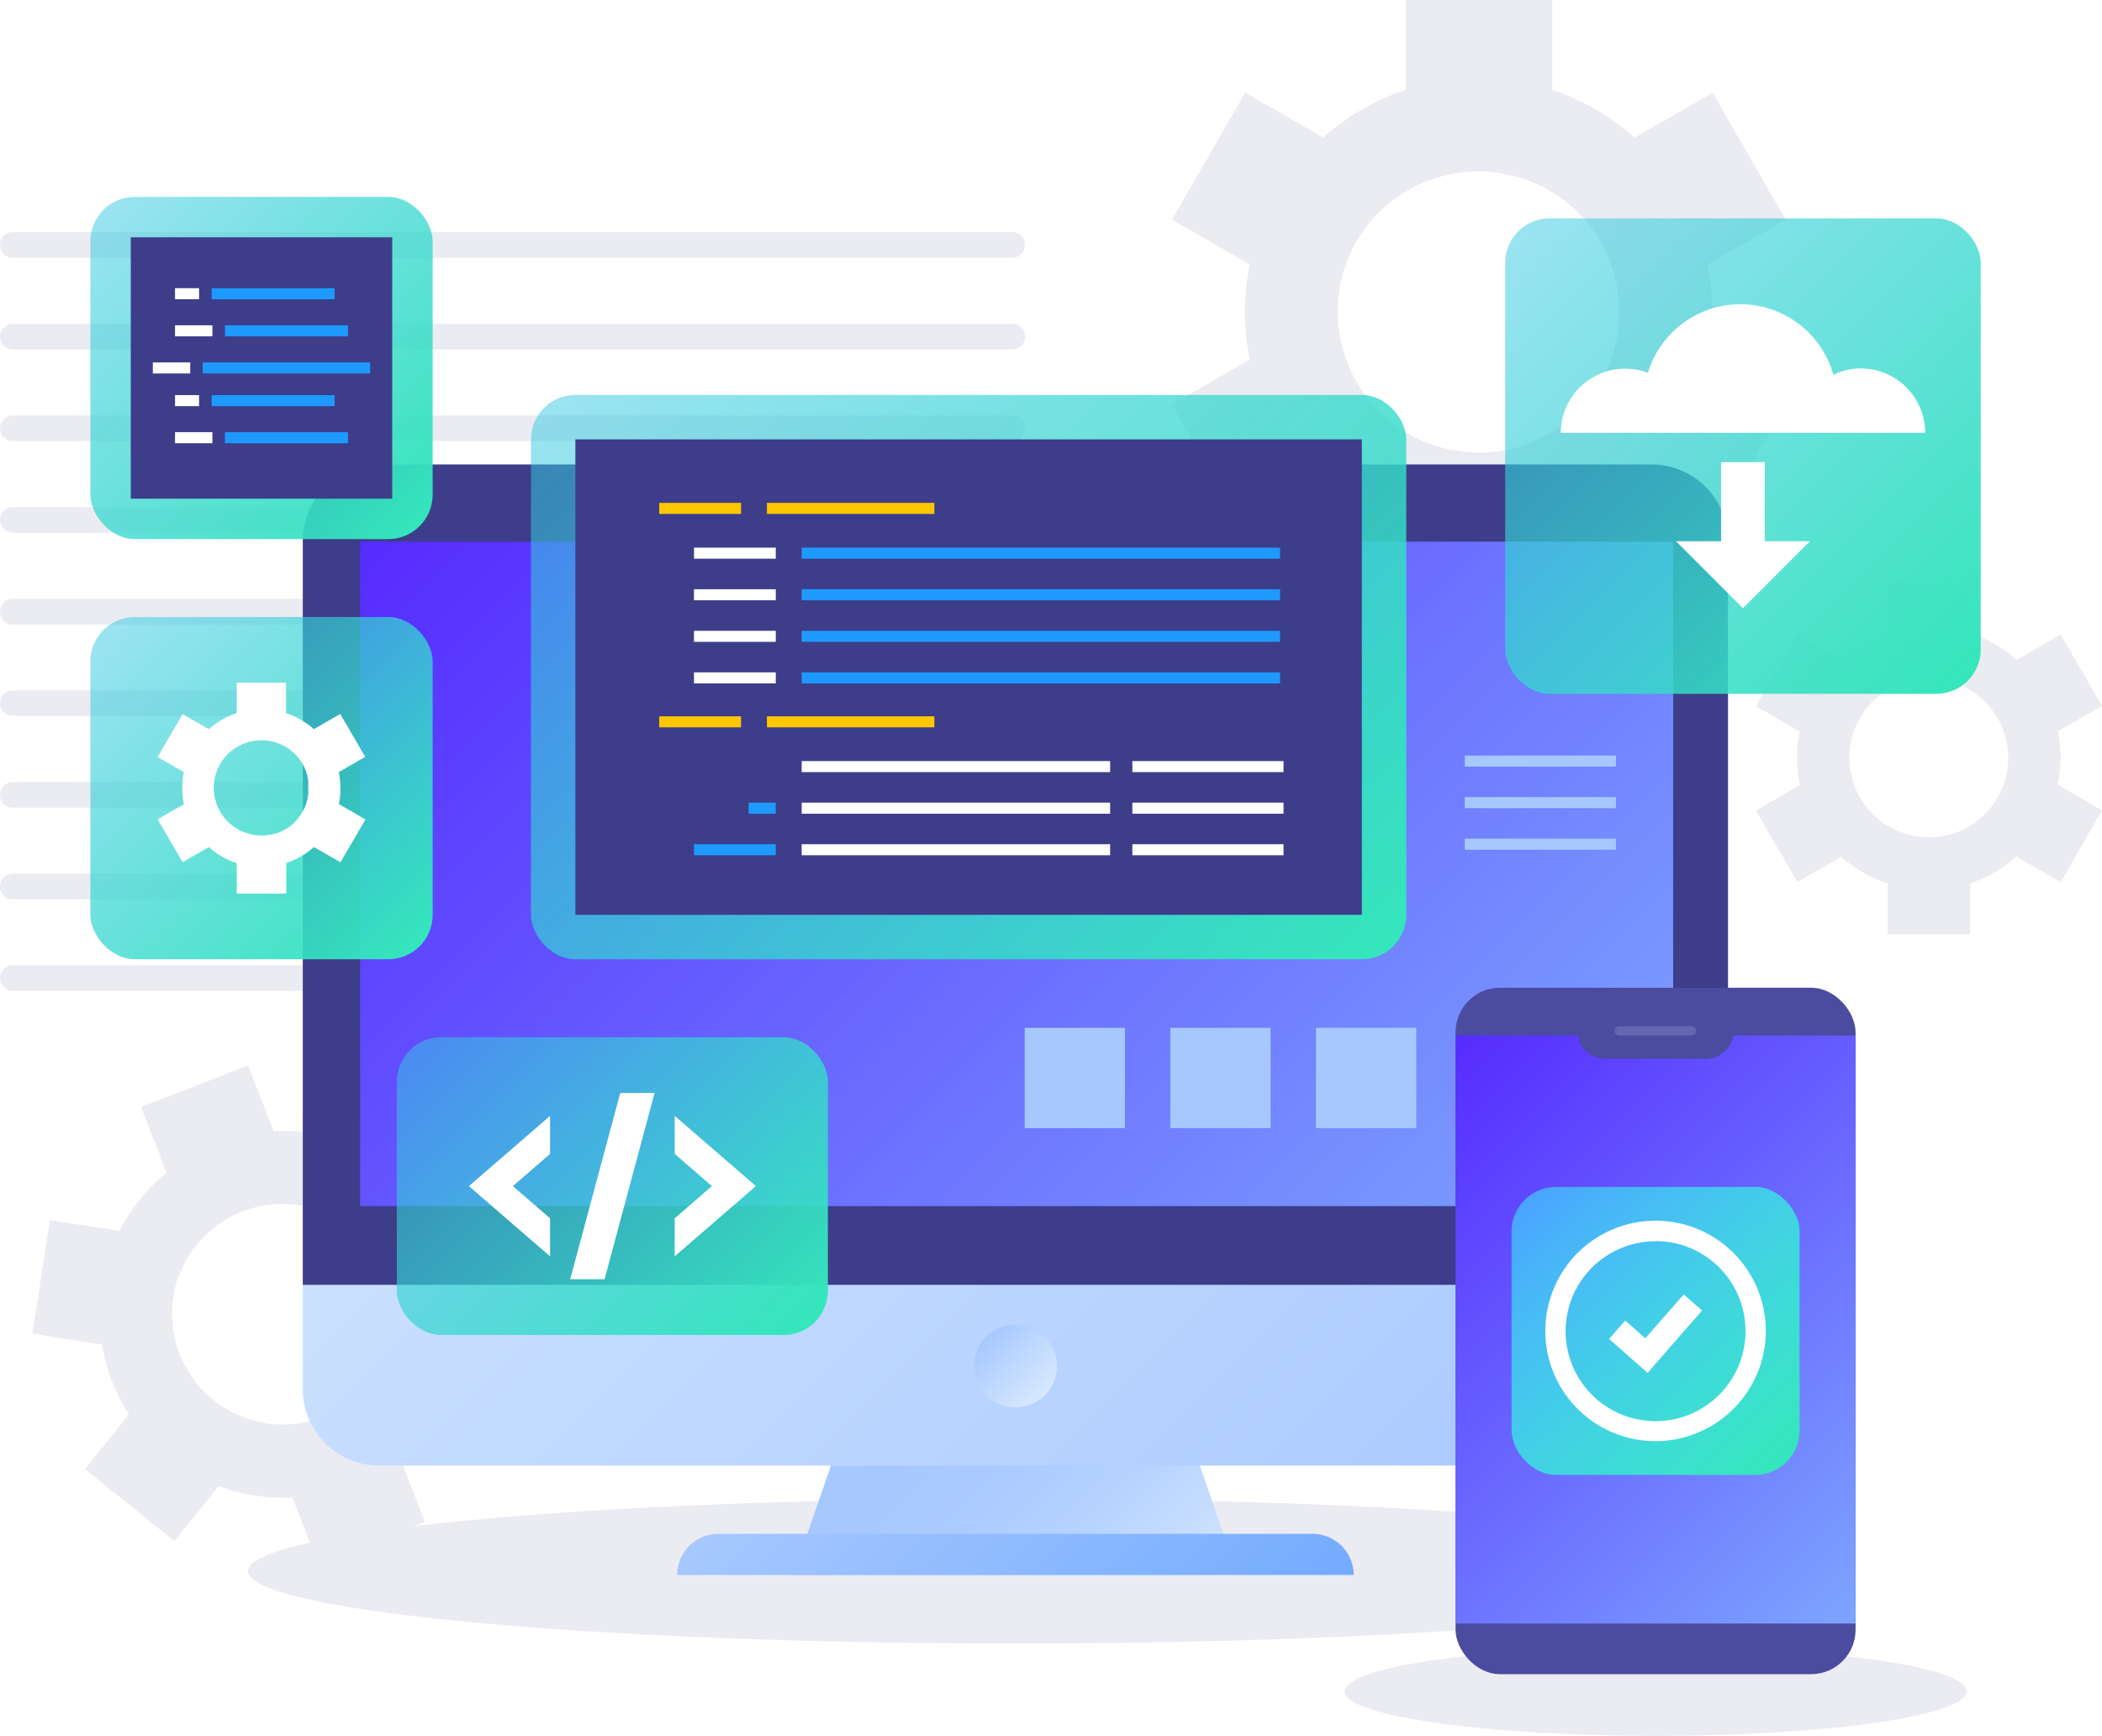 <svg xmlns="http://www.w3.org/2000/svg" xmlns:xlink="http://www.w3.org/1999/xlink" viewBox="0 0 420.6 347.37"><defs><style>.cls-1{isolation:isolate;}.cls-2{fill:#ebebf2;}.cls-3{fill:url(#Degradado_sin_nombre_157);}.cls-4{fill:url(#Degradado_sin_nombre_155);}.cls-5{fill:#3d3d89;}.cls-6{fill:url(#Degradado_sin_nombre_154);}.cls-25,.cls-7{mix-blend-mode:multiply;}.cls-7{fill:url(#Degradado_sin_nombre_156);}.cls-8{fill:url(#Degradado_sin_nombre_169);}.cls-9{fill:#4b4ba0;}.cls-10{fill:url(#Degradado_sin_nombre_154-2);}.cls-11{fill:url(#Degradado_sin_nombre_153);filter:url(#filter);}.cls-12{filter:url(#filter-2);}.cls-13,.cls-14,.cls-19{fill:#fff;}.cls-14{opacity:0.15;}.cls-15{fill:url(#Degradado_sin_nombre_152);filter:url(#filter-3);}.cls-16{fill:#ffc700;}.cls-17{fill:#1e9aff;}.cls-18{fill:url(#Degradado_sin_nombre_152-2);filter:url(#filter-4);}.cls-19{filter:url(#filter-5);}.cls-20{fill:url(#Degradado_sin_nombre_152-3);filter:url(#filter-6);}.cls-21{filter:url(#filter-7);}.cls-22{fill:url(#Degradado_sin_nombre_152-4);filter:url(#filter-8);}.cls-23{filter:url(#filter-9);}.cls-24{fill:url(#Degradado_sin_nombre_152-5);filter:url(#filter-10);}.cls-25{fill:#a7c8ff;}</style><linearGradient id="Degradado_sin_nombre_157" x1="173.72" y1="271.32" x2="232.63" y2="330.23" gradientUnits="userSpaceOnUse"><stop offset="0.23" stop-color="#a7c8ff"></stop><stop offset="0.45" stop-color="#abcbff"></stop><stop offset="0.67" stop-color="#b7d3ff"></stop><stop offset="0.89" stop-color="#cbe0ff"></stop><stop offset="1" stop-color="#d8e9ff"></stop></linearGradient><linearGradient id="Degradado_sin_nombre_155" x1="94.99" y1="102.42" x2="311.36" y2="318.79" gradientUnits="userSpaceOnUse"><stop offset="0" stop-color="#d8e9ff"></stop><stop offset="1" stop-color="#a7c8ff"></stop></linearGradient><linearGradient id="Degradado_sin_nombre_154" x1="104.5" y1="75.96" x2="302.35" y2="273.81" gradientUnits="userSpaceOnUse"><stop offset="0" stop-color="#562bff"></stop><stop offset="1" stop-color="#7da5ff"></stop></linearGradient><linearGradient id="Degradado_sin_nombre_156" x1="197.31" y1="267.49" x2="209.05" y2="279.23" gradientUnits="userSpaceOnUse"><stop offset="0" stop-color="#a7c8ff"></stop><stop offset="1" stop-color="#d8e9ff"></stop></linearGradient><linearGradient id="Degradado_sin_nombre_169" x1="168.48" y1="278.79" x2="237.87" y2="348.18" gradientUnits="userSpaceOnUse"><stop offset="0" stop-color="#a7c8ff"></stop><stop offset="1" stop-color="#73abff"></stop></linearGradient><linearGradient id="Degradado_sin_nombre_154-2" x1="281.84" y1="216.65" x2="380.7" y2="315.51" xlink:href="#Degradado_sin_nombre_154"></linearGradient><linearGradient id="Degradado_sin_nombre_153" x1="305.06" y1="240.14" x2="357.49" y2="292.57" gradientUnits="userSpaceOnUse"><stop offset="0" stop-color="#35ffff" stop-opacity="0.5"></stop><stop offset="1" stop-color="#35e6bb"></stop></linearGradient><filter id="filter" x="286.18" y="229.6" width="90" height="91" filterUnits="userSpaceOnUse"><feGaussianBlur stdDeviation="5.33"></feGaussianBlur></filter><filter id="filter-2"><feGaussianBlur stdDeviation="3.75"></feGaussianBlur></filter><linearGradient id="Degradado_sin_nombre_152" x1="124.4" y1="66.09" x2="263.23" y2="204.92" gradientUnits="userSpaceOnUse"><stop offset="0" stop-color="#35c9e2" stop-opacity="0.5"></stop><stop offset="1" stop-color="#35e6bb"></stop></linearGradient><filter id="filter-3" x="90.18" y="71.6" width="208" height="146" filterUnits="userSpaceOnUse"><feGaussianBlur stdDeviation="5.33"></feGaussianBlur></filter><linearGradient id="Degradado_sin_nombre_152-2" x1="20.69" y1="126.09" x2="83.97" y2="189.37" xlink:href="#Degradado_sin_nombre_152"></linearGradient><filter id="filter-4" x="1.18" y="115.6" width="102" height="102" filterUnits="userSpaceOnUse"><feGaussianBlur stdDeviation="5.33"></feGaussianBlur></filter><filter id="filter-5" x="19.93" y="128.35" width="65" height="66" filterUnits="userSpaceOnUse"><feGaussianBlur stdDeviation="3.75"></feGaussianBlur></filter><linearGradient id="Degradado_sin_nombre_152-3" x1="88.67" y1="203.51" x2="156.4" y2="271.23" xlink:href="#Degradado_sin_nombre_152"></linearGradient><filter id="filter-6" x="63.18" y="199.6" width="119" height="93" filterUnits="userSpaceOnUse"><feGaussianBlur stdDeviation="5.33"></feGaussianBlur></filter><filter id="filter-7"><feGaussianBlur stdDeviation="3.75"></feGaussianBlur></filter><linearGradient id="Degradado_sin_nombre_152-4" x1="303.79" y1="46.31" x2="393.73" y2="136.25" xlink:href="#Degradado_sin_nombre_152"></linearGradient><filter id="filter-8" x="285.18" y="35.6" width="128" height="129" filterUnits="userSpaceOnUse"><feGaussianBlur stdDeviation="5.33"></feGaussianBlur></filter><filter id="filter-9"><feGaussianBlur stdDeviation="3.75"></feGaussianBlur></filter><linearGradient id="Degradado_sin_nombre_152-5" x1="20.69" y1="42" x2="83.97" y2="105.28" xlink:href="#Degradado_sin_nombre_152"></linearGradient><filter id="filter-10" x="1.18" y="31.6" width="102" height="102" filterUnits="userSpaceOnUse"><feGaussianBlur stdDeviation="5.33"></feGaussianBlur></filter></defs><g class="cls-1"><g id="Layer_2" data-name="Layer 2"><g id="OBJECTS"><path class="cls-2" d="M342.62,62.32a46.65,46.65,0,0,0-.94-9.36l15.66-9-14.66-25.4-15.61,9A46.64,46.64,0,0,0,310.59,18V0H281.26V18a47,47,0,0,0-7.85,3.42l-.88.51c-.29.17-.59.33-.88.51a46.4,46.4,0,0,0-6.89,5.09l-15.58-9-14.67,25.4,15.58,9a47.2,47.2,0,0,0-1,8.51c0,.35,0,.69,0,1s0,.67,0,1a47.41,47.41,0,0,0,1,8.52l-15.58,9,14.67,25.4,15.58-9a46.64,46.64,0,0,0,16.5,9.49v18h29.33V106.82A46.95,46.95,0,0,0,327,97.3l15.71,9.07L357.34,81,341.63,71.9A46.47,46.47,0,0,0,342.62,62.32ZM315.13,83l-.38.35c-.51.46-1,.89-1.56,1.31l-.76.57c-.44.32-.89.62-1.34.91s-.73.45-1.1.67-.75.42-1.14.62-1,.48-1.46.7c-.28.13-.57.26-.87.38-.62.25-1.26.49-1.91.7l-.49.15a28.24,28.24,0,0,1-34.3-37.81c.07-.15.13-.31.2-.46.26-.59.54-1.16.83-1.72.19-.35.38-.71.58-1.06s.41-.69.62-1c.35-.53.7-1.06,1.08-1.57l.3-.41a28.25,28.25,0,0,1,46.85,3.1,27.84,27.84,0,0,1,3,7.7c0,.17.08.33.11.5.15.67.26,1.34.35,2,.05.31.08.63.11.94.06.54.1,1.08.13,1.62s0,.86,0,1.29,0,.86,0,1.29-.07,1.07-.13,1.61c0,.32-.06.63-.11,1-.09.67-.2,1.33-.35,2,0,.17-.07.34-.11.51A28.11,28.11,0,0,1,315.13,83Z"></path><path class="cls-2" d="M412.3,151.64a26.27,26.27,0,0,0-.53-5.28l8.83-5.09L412.33,127l-8.8,5.08a26.25,26.25,0,0,0-9.29-5.38V116.51H377.71v10.14a25.37,25.37,0,0,0-4.43,1.93l-.5.28-.49.29A26.89,26.89,0,0,0,368.4,132L359.62,127l-8.27,14.32,8.78,5.07a26,26,0,0,0-.54,4.8v1.14a26,26,0,0,0,.54,4.8l-8.78,5.07,8.27,14.32,8.78-5.07a26.27,26.27,0,0,0,9.31,5.35v10.17h16.53v-10.2a26.08,26.08,0,0,0,4.84-2.18,25.65,25.65,0,0,0,4.39-3.18l8.86,5.11,8.27-14.32L411.74,157A26.66,26.66,0,0,0,412.3,151.64Zm-15.5,11.65-.22.2c-.28.26-.58.5-.88.74l-.43.32q-.36.27-.75.51l-.62.38c-.21.12-.42.24-.64.35s-.54.27-.82.39a5.16,5.16,0,0,1-.49.21c-.36.15-.72.28-1.08.4l-.28.09a15.93,15.93,0,0,1-20.54-15.24,15.82,15.82,0,0,1,1.21-6.08c0-.09.07-.17.11-.26.14-.33.3-.65.47-1s.21-.4.32-.59.23-.39.36-.58.39-.6.6-.89l.17-.23a15.92,15.92,0,0,1,28.13,6.09l.06.28c.08.38.14.75.2,1.13l.06.53c0,.31.05.61.07.91s0,.49,0,.73,0,.49,0,.73,0,.6-.07.91l-.06.53c-.06.38-.12.75-.2,1.13l-.06.29a15.92,15.92,0,0,1-4.62,8Z"></path><path class="cls-2" d="M90.74,249.74a37.62,37.62,0,0,0-3.34-6.58l8.89-11L78.37,217.7l-8.86,11a36.64,36.64,0,0,0-14.76-2.32l-5.09-13.15-21.45,8.3,5.1,13.16a36.23,36.23,0,0,0-4.78,4.73c-.17.2-.33.41-.5.62l-.5.62a36.47,36.47,0,0,0-3.59,5.67L10,244.18,6.46,266.9l13.94,2.17a37.43,37.43,0,0,0,1.71,6.5c.09.25.2.5.29.75s.19.49.29.73a36,36,0,0,0,3.11,6L17,294l17.91,14.42,8.85-11a36.68,36.68,0,0,0,14.76,2.27l5.1,13.18L85,304.57l-5.12-13.22a37.3,37.3,0,0,0,5.18-5.25,37.69,37.69,0,0,0,4.11-6.34l14,2.18,3.53-22.73-14-2.18A37.07,37.07,0,0,0,90.74,249.74Zm-14.25,22.9c-.06.13-.12.25-.19.37-.24.47-.5.94-.77,1.39l-.39.64c-.23.35-.48.7-.72,1s-.41.54-.62.8-.43.52-.65.78-.57.62-.87.92l-.53.53q-.59.54-1.2,1.05l-.32.25a21.85,21.85,0,0,1-5.64,3.21,22.15,22.15,0,0,1-30.15-21.14c0-.14,0-.27,0-.4,0-.5.06-1,.12-1.49,0-.31.07-.63.12-.94s.11-.62.17-.93c.09-.49.2-1,.33-1.45,0-.13.08-.26.11-.39a22.41,22.41,0,0,1,4-7.64,22.16,22.16,0,0,1,35.56,1.41l.22.34c.29.44.56.9.82,1.37.12.21.24.43.35.65.2.38.38.76.55,1.15s.26.62.38.93.24.64.35,1,.26.8.37,1.21l.18.72c.12.52.23,1,.31,1.57,0,.13,0,.27.07.4a22.26,22.26,0,0,1-2,12.69Z"></path><path class="cls-2" d="M202.53,51.6H2.56A2.56,2.56,0,0,1,0,49H0a2.56,2.56,0,0,1,2.56-2.56h200A2.56,2.56,0,0,1,205.09,49h0A2.56,2.56,0,0,1,202.53,51.6Z"></path><path class="cls-2" d="M202.53,69.94H2.56A2.56,2.56,0,0,1,0,67.38H0a2.56,2.56,0,0,1,2.56-2.56h200a2.56,2.56,0,0,1,2.56,2.56h0A2.56,2.56,0,0,1,202.53,69.94Z"></path><path class="cls-2" d="M202.53,88.27H2.56A2.56,2.56,0,0,1,0,85.71H0a2.56,2.56,0,0,1,2.56-2.56h200a2.56,2.56,0,0,1,2.56,2.56h0A2.56,2.56,0,0,1,202.53,88.27Z"></path><rect class="cls-2" y="101.49" width="205.09" height="5.12" rx="2.56"></rect><path class="cls-2" d="M202.53,125H2.56A2.56,2.56,0,0,1,0,122.39H0a2.56,2.56,0,0,1,2.56-2.56h200a2.56,2.56,0,0,1,2.56,2.56h0A2.56,2.56,0,0,1,202.53,125Z"></path><path class="cls-2" d="M202.53,143.28H2.56A2.56,2.56,0,0,1,0,140.72H0a2.56,2.56,0,0,1,2.56-2.56h200a2.56,2.56,0,0,1,2.56,2.56h0A2.56,2.56,0,0,1,202.53,143.28Z"></path><path class="cls-2" d="M202.53,161.62H2.56A2.56,2.56,0,0,1,0,159.06H0a2.56,2.56,0,0,1,2.56-2.56h200a2.56,2.56,0,0,1,2.56,2.56h0A2.56,2.56,0,0,1,202.53,161.62Z"></path><path class="cls-2" d="M202.53,180H2.56A2.56,2.56,0,0,1,0,177.4H0a2.56,2.56,0,0,1,2.56-2.56h200a2.56,2.56,0,0,1,2.56,2.56h0A2.56,2.56,0,0,1,202.53,180Z"></path><path class="cls-2" d="M202.53,198.29H2.56A2.56,2.56,0,0,1,0,195.73H0a2.56,2.56,0,0,1,2.56-2.56h200a2.56,2.56,0,0,1,2.56,2.56h0A2.56,2.56,0,0,1,202.53,198.29Z"></path><ellipse class="cls-2" cx="203.18" cy="314.42" rx="153.55" ry="14.5"></ellipse><polygon class="cls-3" points="247.67 315.19 158.68 315.19 173.98 271.06 232.37 271.06 247.67 315.19"></polygon><path class="cls-4" d="M60.59,136.82H345.77a0,0,0,0,1,0,0V278a15.3,15.3,0,0,1-15.3,15.3H75.89A15.3,15.3,0,0,1,60.59,278V136.82A0,0,0,0,1,60.59,136.82Z"></path><path class="cls-5" d="M75.89,92.95H330.46a15.3,15.3,0,0,1,15.3,15.3V257.13a0,0,0,0,1,0,0H60.59a0,0,0,0,1,0,0V108.25A15.3,15.3,0,0,1,75.89,92.95Z"></path><rect class="cls-6" x="72.05" y="108.4" width="262.74" height="132.97"></rect><circle class="cls-7" cx="203.18" cy="273.36" r="8.3"></circle><path class="cls-8" d="M270.86,315.19H135.5a8.22,8.22,0,0,1,8.22-8.23H262.63a8.23,8.23,0,0,1,8.23,8.23Z"></path><ellipse class="cls-2" cx="331.27" cy="338.48" rx="62.22" ry="8.9"></ellipse><rect class="cls-9" x="291.25" y="197.67" width="80.04" height="137.37" rx="8.89"></rect><rect class="cls-10" x="291.25" y="207.23" width="80.04" height="117.68"></rect><rect class="cls-11" x="302.46" y="237.53" width="57.63" height="57.63" rx="8.89"></rect><g class="cls-12"><path class="cls-13" d="M331.27,288.41a22.06,22.06,0,1,1,22.06-22.06A22.08,22.08,0,0,1,331.27,288.41Zm0-40a18,18,0,1,0,18,18A18,18,0,0,0,331.27,248.37Z"></path><polygon class="cls-13" points="329.68 274.74 321.96 267.95 325.2 264.28 329.22 267.82 336.9 259.05 340.58 262.26 329.68 274.74"></polygon></g><path class="cls-9" d="M341.3,211.9H321.24a5.6,5.6,0,0,1-5.6-5.6H346.9A5.6,5.6,0,0,1,341.3,211.9Z"></path><path class="cls-14" d="M338.51,207.23H324a.93.93,0,0,1-.93-.93h0a.93.93,0,0,1,.93-.93h14.48a.93.93,0,0,1,.93.93h0A.92.92,0,0,1,338.51,207.23Z"></path><rect class="cls-15" x="106.24" y="79.04" width="175.15" height="112.93" rx="8.89"></rect><rect class="cls-5" x="115.13" y="87.93" width="157.37" height="95.15"></rect><rect class="cls-16" x="131.91" y="100.64" width="16.37" height="2.21"></rect><rect class="cls-16" x="153.46" y="100.64" width="33.5" height="2.21"></rect><rect class="cls-13" x="138.86" y="109.6" width="16.37" height="2.21"></rect><rect class="cls-17" x="160.41" y="109.6" width="95.72" height="2.21"></rect><rect class="cls-13" x="138.86" y="117.92" width="16.37" height="2.21"></rect><rect class="cls-17" x="160.41" y="117.92" width="95.72" height="2.21"></rect><rect class="cls-13" x="138.86" y="126.24" width="16.37" height="2.21"></rect><rect class="cls-17" x="160.41" y="126.24" width="95.72" height="2.21"></rect><rect class="cls-13" x="138.86" y="134.55" width="16.37" height="2.21"></rect><rect class="cls-16" x="131.91" y="143.35" width="16.37" height="2.21"></rect><rect class="cls-16" x="153.46" y="143.35" width="33.5" height="2.21"></rect><rect class="cls-13" x="160.41" y="152.31" width="61.72" height="2.21"></rect><rect class="cls-13" x="160.41" y="160.63" width="61.72" height="2.21"></rect><rect class="cls-17" x="149.79" y="160.63" width="5.43" height="2.21"></rect><rect class="cls-17" x="138.86" y="168.95" width="16.37" height="2.21"></rect><rect class="cls-13" x="160.41" y="168.95" width="61.72" height="2.21"></rect><rect class="cls-13" x="226.58" y="152.31" width="30.25" height="2.21"></rect><rect class="cls-13" x="226.58" y="160.63" width="30.25" height="2.21"></rect><rect class="cls-13" x="226.58" y="168.95" width="30.25" height="2.21"></rect><rect class="cls-17" x="160.41" y="134.55" width="95.72" height="2.21"></rect><rect class="cls-18" x="18.08" y="123.48" width="68.49" height="68.49" rx="8.89"></rect><path class="cls-19" d="M68.11,157.69a15.71,15.71,0,0,0-.32-3.17l5.29-3.05-5-8.59-5.28,3.05a15.85,15.85,0,0,0-5.57-3.23v-6.08H47.37v6.08a16.6,16.6,0,0,0-2.66,1.16l-.29.17-.3.17a16.09,16.09,0,0,0-2.33,1.72l-5.26-3-5,8.59,5.27,3a15.49,15.49,0,0,0-.33,2.87v.69a15.7,15.7,0,0,0,.33,2.88l-5.27,3,5,8.58,5.26-3a15.79,15.79,0,0,0,5.58,3.21v6.09h9.91v-6.11a15.91,15.91,0,0,0,2.9-1.3,16.48,16.48,0,0,0,2.64-1.91l5.31,3.06,5-8.58-5.31-3.07A15.59,15.59,0,0,0,68.11,157.69Zm-9.29,7-.13.12-.53.44-.26.19-.45.31-.37.23-.38.21-.5.23-.29.13c-.22.09-.43.17-.65.24l-.17,0a9.31,9.31,0,0,1-2.76.41A9.55,9.55,0,0,1,43.5,154a.77.77,0,0,0,.07-.16c.09-.19.18-.39.28-.58a4,4,0,0,1,.2-.35,4.05,4.05,0,0,1,.21-.35,6.18,6.18,0,0,1,.36-.53l.1-.14a9.55,9.55,0,0,1,15.84,1,9.25,9.25,0,0,1,1,2.6,1,1,0,0,1,0,.17c.05.22.09.45.12.68s0,.21,0,.32,0,.36,0,.54,0,.29,0,.44,0,.29,0,.43,0,.37,0,.55,0,.21,0,.32-.07.45-.12.68a1.36,1.36,0,0,1,0,.17,9.25,9.25,0,0,1-1,2.6A9.88,9.88,0,0,1,58.82,164.67Z"></path><rect class="cls-20" x="79.4" y="207.57" width="86.26" height="59.6" rx="8.89"></rect><g class="cls-21"><polygon class="cls-13" points="110.06 223.31 93.83 237.37 110.06 251.42 110.06 243.81 102.62 237.37 110.06 230.93 110.06 223.31"></polygon><polygon class="cls-13" points="135.01 251.42 151.25 237.37 135.01 223.31 135.01 230.93 142.45 237.37 135.01 243.81 135.01 251.42"></polygon><polygon class="cls-13" points="120.97 256.01 114.09 256.01 124.11 218.73 130.98 218.73 120.97 256.01"></polygon></g><rect class="cls-22" x="301.18" y="43.7" width="95.15" height="95.15" rx="8.89"></rect><g class="cls-23"><path class="cls-13" d="M372.33,73.73A12.86,12.86,0,0,0,366.85,75a19.33,19.33,0,0,0-37.11-.39,12.76,12.76,0,0,0-4.55-.83A12.89,12.89,0,0,0,312.3,86.61h72.92A12.89,12.89,0,0,0,372.33,73.73Z"></path><polygon class="cls-13" points="335.35 108.31 348.76 121.72 362.17 108.31 353.13 108.31 353.13 92.49 344.38 92.49 344.38 108.31 335.35 108.31"></polygon></g><rect class="cls-24" x="18.08" y="39.4" width="68.49" height="68.49" rx="8.89"></rect><rect class="cls-5" x="26.17" y="47.49" width="52.31" height="52.31"></rect><rect class="cls-13" x="35.02" y="57.67" width="4.81" height="2.21"></rect><rect class="cls-17" x="42.35" y="57.67" width="24.61" height="2.21"></rect><rect class="cls-13" x="35.02" y="65.1" width="7.48" height="2.21"></rect><rect class="cls-17" x="45.02" y="65.1" width="24.61" height="2.21"></rect><rect class="cls-13" x="35.02" y="79.07" width="4.81" height="2.21"></rect><rect class="cls-17" x="42.35" y="79.07" width="24.61" height="2.21"></rect><rect class="cls-13" x="35.02" y="86.49" width="7.48" height="2.21"></rect><rect class="cls-17" x="45.02" y="86.49" width="24.61" height="2.21"></rect><rect class="cls-13" x="30.58" y="72.53" width="7.48" height="2.21"></rect><rect class="cls-17" x="40.57" y="72.53" width="33.5" height="2.21"></rect><rect class="cls-25" x="205.04" y="205.7" width="20.06" height="20.06"></rect><rect class="cls-25" x="234.18" y="205.7" width="20.06" height="20.06"></rect><rect class="cls-25" x="263.33" y="205.7" width="20.06" height="20.06"></rect><rect class="cls-25" x="293.09" y="151.21" width="30.25" height="2.21"></rect><rect class="cls-25" x="293.09" y="159.52" width="30.25" height="2.21"></rect><rect class="cls-25" x="293.09" y="167.84" width="30.25" height="2.21"></rect></g></g></g></svg>